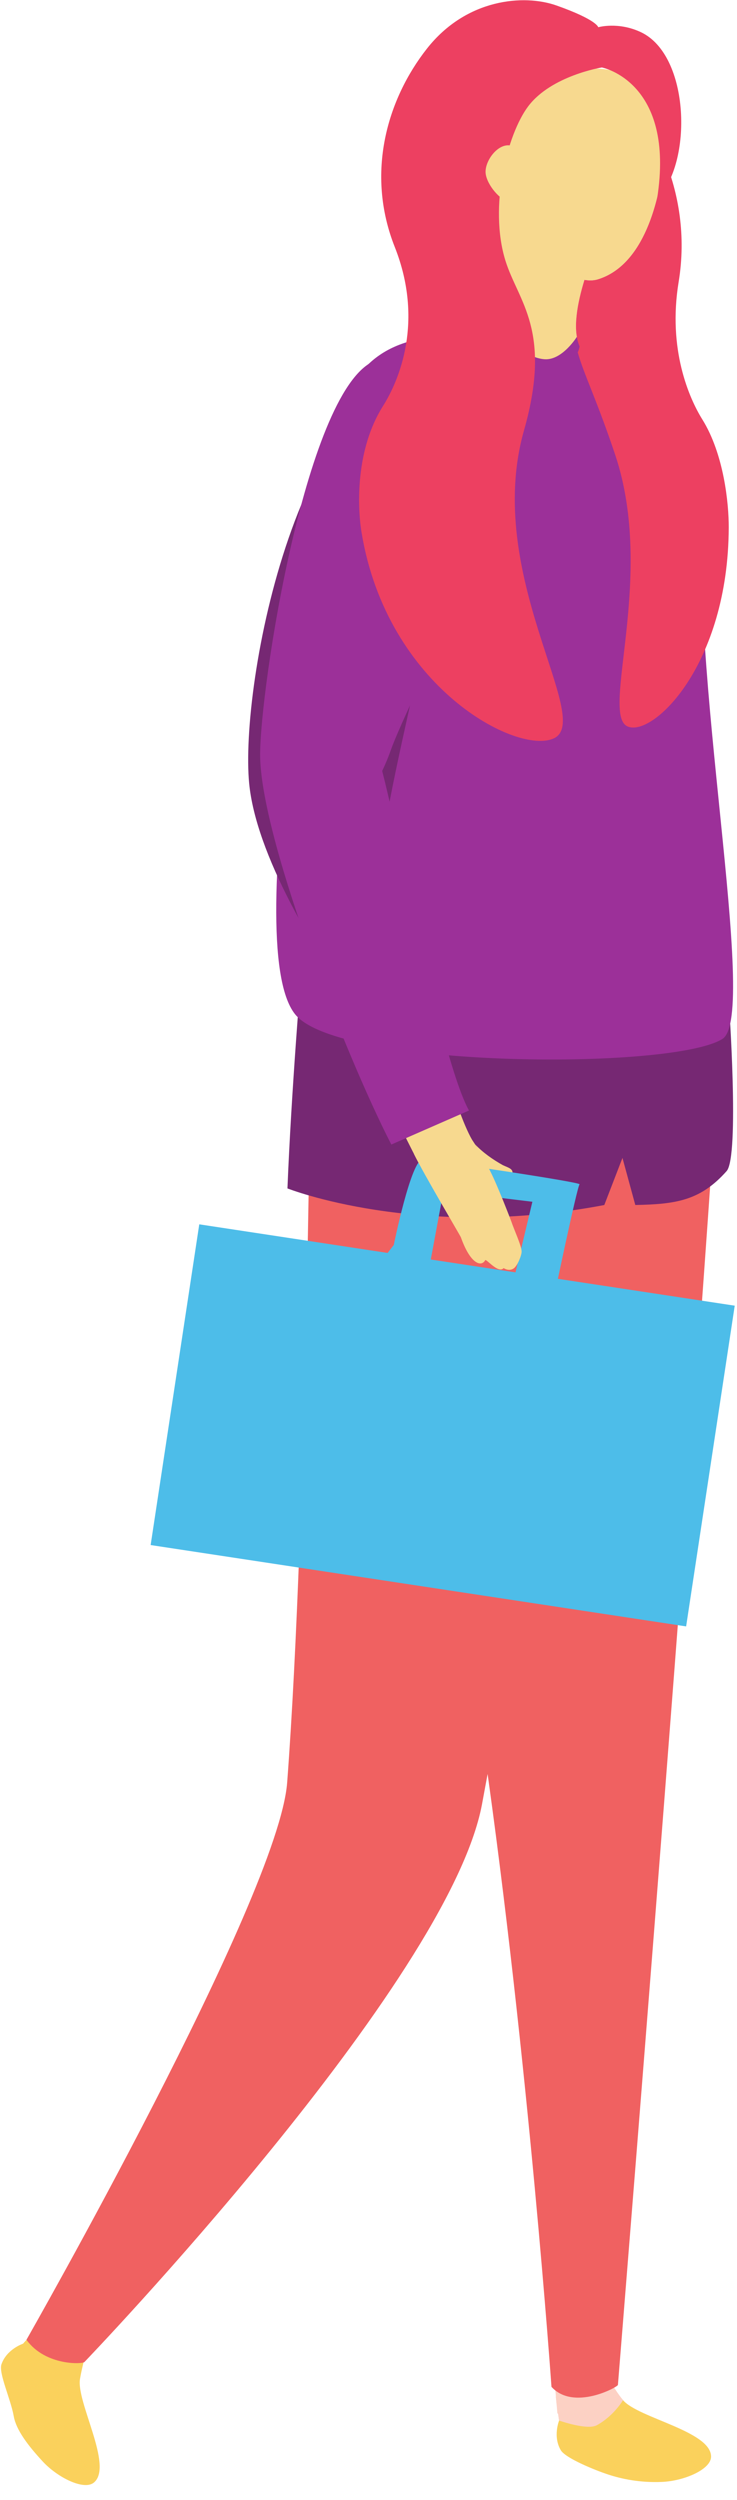 <svg xmlns="http://www.w3.org/2000/svg" width="98" height="332" viewBox="0 0 98 332">
  <g fill="none" fill-rule="evenodd">
    <path fill="#FAD15C" d="M3.062,311.23 C3.062,311.23 0.878,311.953 0.191,313.972 C-0.205,315.136 1.439,318.628 1.829,320.869 C2.144,322.663 3.692,324.724 5.69,326.878 C7.685,329.029 11.198,330.763 12.503,329.656 C15.089,327.451 10.127,318.991 10.637,315.91 C10.904,314.308 11.534,312.085 11.534,312.085 L5.117,309.709 C5.117,309.709 4.301,309.766 3.062,311.23"/>
    <path fill="#F06161" d="M38.185,236.707 C37.03,252.01 3.517,310.708 3.517,310.708 C6.058,314.233 11.131,313.951 11.248,313.642 C11.248,313.642 59.692,263.26 64.099,239.563 C73.309,190.045 81.73,138.742 81.631,134.701 C76.639,136.243 55.591,136.015 41.368,133.465 C41.368,133.465 40.879,201.016 38.185,236.707"/>
    <path fill="#FCD1C4" d="M64.405,201.392 C64.033,206.525 74.116,320.468 74.116,320.468 C74.191,320.69 78.55,321.134 81.301,318.89 C81.301,318.89 87.556,207.23 87.754,205.004 C85.906,206.816 67.354,203.654 64.405,201.392"/>
    <path fill="#FAD15C" d="M82.844,318.726 C81.797,317.49 80.513,315.57 80.513,315.57 L74.519,318.888 C74.519,318.888 74.034,319.545 74.346,321.432 C74.346,321.432 73.481,323.556 74.576,325.383 C75.204,326.439 79.169,328.05 80.906,328.614 C82.644,329.181 85.058,329.706 88.001,329.586 C90.945,329.469 94.553,327.933 94.553,326.226 C94.553,322.839 84.867,321.111 82.844,318.726"/>
    <path fill="#FCD1C4" d="M73.901,318.263 C73.901,318.263 74.033,319.544 74.345,321.434 C74.345,321.434 78.08,322.757 79.364,322.055 C81.632,320.81 82.844,318.728 82.844,318.728 C81.323,316.82 80.705,315.212 80.705,315.212 L73.901,318.263 Z"/>
    <path fill="#F06161" d="M57.266,161.238 C60.08,163.443 59.324,197.034 64.397,232.449 C70.274,273.477 73.331,316.959 73.331,316.959 C76.262,320.178 82.088,317.019 82.166,316.704 C82.166,316.704 97.501,128.079 96.43,120.426 C91.642,122.517 71.696,124.644 57.266,123.702 L57.266,161.238 Z"/>
    <path fill="#762873" d="M40.05,129.246 C40.05,129.246 38.733,144.996 38.223,157.815 C38.223,157.815 55.635,164.718 80.355,160.02 L82.77,153.765 L84.477,160.017 C89.916,159.909 93.135,159.432 96.621,155.514 C98.361,153.555 96.918,133.038 96.918,133.038 L40.05,129.246 Z"/>
    <path fill="#F7D98F" d="M66.866,154.727 C65.534,153.986 64.196,153.047 63.158,151.946 C64.148,153.359 63.191,153.827 64.013,155.453 C64.514,155.981 67.604,156.857 67.949,156.215 C68.561,155.264 67.628,155.087 66.866,154.727"/>
    <path fill="#FCD1C4" d="M51.386,50.017 C44.264,50.659 37.301,88.123 37.139,101.809 C37.079,107.005 46.055,116.17 51.269,100.693 C55.517,88.075 68.969,64.288 71.078,56.092 C71.459,54.604 54.476,49.738 51.386,50.017"/>
    <path fill="#F7D98F" d="M47.85 98.933C46.047 96.686 42.159 94.712 37.992 98.771 33.438 103.202 48.114 140.246 55.596 154.28 57.288 153.206 59.736 152.237 62.748 151.322 58.029 142.88 51.891 109.034 48.732 100.433 48.558 99.962 48.258 99.44 47.85 98.933M65.592 24.74C66.264 28.73 65.355 39.884 64.014 42.011 67.503 49.292 76.334 50.36 77.069 46.001 75.044 41.375 80.097 31.298 80.103 30.476 77.142 30.989 66.612 25.454 65.592 24.74z"/>
    <path fill="#9C3099" d="M93.704,66.181 C94.409,60.181 93.017,52.855 86.924,48.697 C85.352,47.623 76.763,44.644 76.763,44.644 C76.763,44.644 74.807,47.857 72.428,47.707 C68.966,47.488 63.635,42.013 63.635,42.013 C63.635,42.013 56.3,44.719 53.828,45.523 C46.406,47.938 44.282,55.078 43.913,63.112 C43.775,66.118 31.622,125.203 39.242,134.692 C44.999,141.862 89.315,142.162 96.059,137.968 C101.006,134.896 91.247,87.1 93.704,66.181"/>
    <path fill="#762873" d="M57.103,81.554 C59.424,69.347 59.307,57.224 63,46 C61.909,46.755 60.706,47.303 59.382,47.613 C39.634,49.044 31.851,91.001 33.135,104.072 C34.03,113.174 41.369,126.267 50.251,138 C46.821,121.198 53.875,98.51 57.103,81.554"/>
    <path fill="#9C3099" d="M50.82,102.38 C51.252,101.48 51.645,100.529 52.011,99.494 C54.132,93.482 70.848,60.344 71.985,56.189 C72.162,55.541 72.009,54.845 71.568,54.281 C69.639,51.8 54.102,47.402 50.934,47.642 C41.487,48.353 34.914,88.7 34.599,99.554 C34.149,110.003 45.795,139.862 52.035,151.988 L62.358,147.473 C59.763,142.664 56.592,128.159 54.045,116.504 C52.875,111.164 51.771,106.106 50.82,102.38"/>
    <path fill="#ED4061" d="M1.716,17.162 C2.359,17.269 2.961,17.255 3.489,17.093 C9.645,15.206 11.731,6.585 12.272,0.886 C14.257,5.604 15.245,11.347 14.242,17.429 C12.763,26.411 15.661,32.924 17.392,35.702 C20.269,40.325 20.914,46.895 20.902,50.036 C20.848,68.351 10.744,77.972 7.432,76.46 C3.799,74.801 11.212,56.573 5.809,40.412 C3.391,33.185 1.63,29.684 0.821,26.795 C0.936,26.554 1.021,26.29 1.069,26.001 C0.094,23.772 0.761,20.277 1.716,17.162 Z" transform="translate(76 20)"/>
    <path fill="#F7D98F" d="M77.059,9.149 C71.194,9.677 66.907,15.806 67.429,21.599 C67.432,21.655 67.972,27.608 67.972,27.608 C68.368,31.976 75.745,38.239 79.489,37.093 C88.345,34.379 88.777,17.726 88.306,15.889 C86.983,10.768 82.522,8.659 77.059,9.149"/>
    <path fill="#ED4061" d="M85.224,4.274 C82.197,2.849 79.551,3.617 79.551,3.617 C79.551,3.617 79.389,2.633 73.995,0.728 C69.687,-0.793 62.016,-0.211 56.763,6.467 C51.51,13.145 48.585,22.946 52.491,32.798 C56.397,42.644 53.094,50.495 50.919,53.933 C47.304,59.654 47.496,67.163 48.075,70.697 C51.465,91.31 68.823,100.331 73.668,98.039 C78.987,95.516 64.239,76.322 69.675,57.161 C73.464,43.826 68.916,40.079 67.212,34.625 C64.98,27.479 67.44,17.81 70.245,14.105 C73.329,10.034 80.031,8.957 80.031,8.957 C80.031,8.957 89.835,10.838 87.375,26.387 C92.124,21.677 91.767,7.355 85.224,4.274"/>
    <path fill="#F7D98F" d="M64.566,22.775 C64.541,24.206 66.24,26.417 67.653,26.828 C68.276,25.253 69.543,22.073 70.058,20.084 C69.249,19.529 68.177,19.301 67.599,19.295 C66.081,19.265 64.593,21.266 64.566,22.775"/>
    <path fill="#4DBDE9" d="M52.36,165.326 C52.36,165.326 54.688,153.878 56.209,153.983 C57.73,154.088 77.392,156.992 77.065,157.274 C76.741,157.559 73.528,172.919 73.528,172.919 L68.203,170.408 L70.792,159.587 L58.975,158.15 L57.013,168.707 L51.016,167.066"/>
    <path fill="#F7D98F" d="M67.999,162.225 C67.879,161.907 66.154,157.395 65.167,155.481 C64.345,153.855 63.418,152.271 62.431,150.855 C62.365,150.783 56.647,152.259 55.03,153.213 C56.362,155.943 61.207,164.094 61.285,164.307 C62.551,167.874 64.006,168.288 64.519,167.343 C64.642,167.112 66.277,169.188 66.967,168.396 C66.967,168.396 67.708,168.903 68.347,168.408 C68.83,168.036 69.37,166.686 69.364,166.188 C69.349,165.414 68.299,163.164 67.999,162.225"/>
    <polygon fill="#4DBDE9" points="20.031 205.174 91.236 215.977 97.698 173.386 26.496 162.583"/>
  </g>
</svg>
